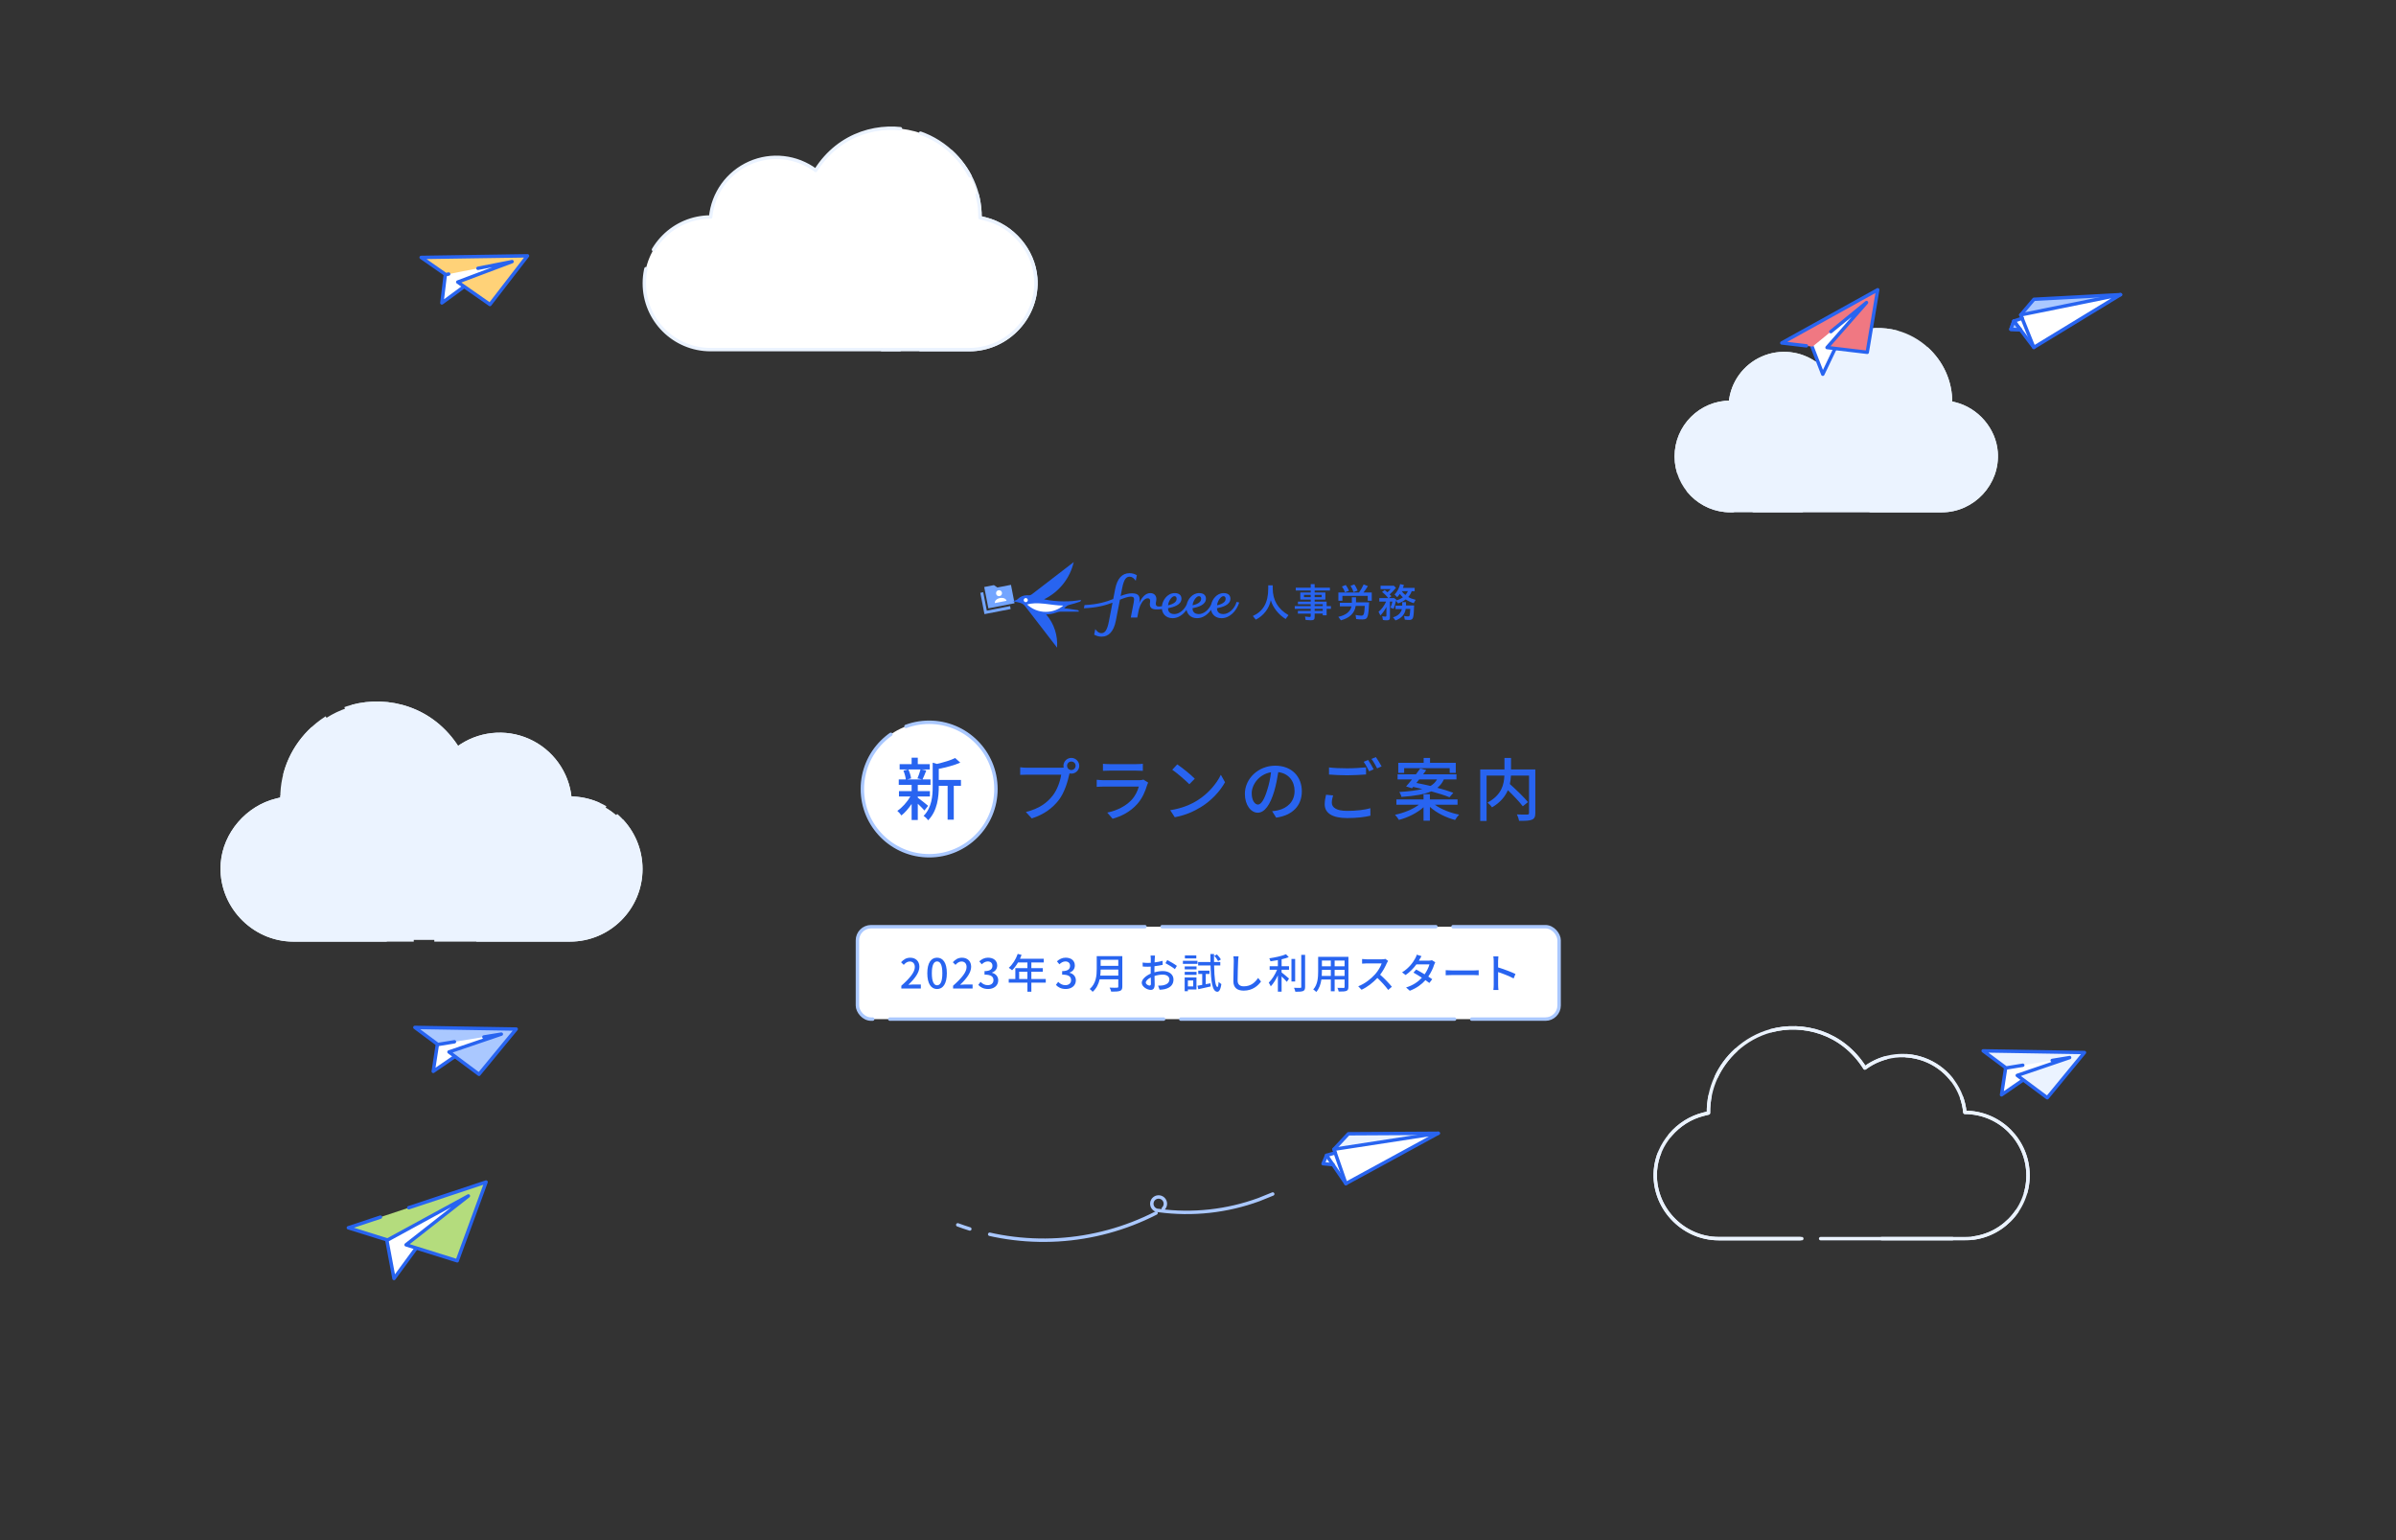 <?xml version="1.0" encoding="UTF-8"?>
<svg id="_レイヤー_1" data-name="レイヤー 1" xmlns="http://www.w3.org/2000/svg" viewBox="0 0 1400 900">
  <rect x="0" y="0" width="1400" height="900" fill="#333333" stroke="none"/>
  <defs>
    <style>
      .cls-1, .cls-2, .cls-3, .cls-4 {
        fill: none;
      }

      .cls-5, .cls-2, .cls-3, .cls-6, .cls-7, .cls-8, .cls-9, .cls-10, .cls-4, .cls-11, .cls-12, .cls-13, .cls-14 {
        stroke-width: 2px;
      }

      .cls-5, .cls-15, .cls-9, .cls-13 {
        fill: #ebf3ff;
      }

      .cls-5, .cls-3, .cls-8, .cls-9 {
        stroke: #ebf3ff;
      }

      .cls-5, .cls-8, .cls-9 {
        stroke-dasharray: 0 0 180 12;
      }

      .cls-5, .cls-14 {
        stroke-miterlimit: 10;
      }

      .cls-2 {
        stroke-dasharray: 0 0 100 12;
      }

      .cls-2, .cls-3, .cls-6, .cls-7, .cls-8, .cls-9, .cls-10, .cls-4, .cls-11, .cls-12, .cls-13 {
        stroke-linejoin: round;
      }

      .cls-2, .cls-3, .cls-6, .cls-7, .cls-8, .cls-9, .cls-10, .cls-4, .cls-11, .cls-12, .cls-13, .cls-14 {
        stroke-linecap: round;
      }

      .cls-2, .cls-14 {
        stroke: #aac8ff;
      }

      .cls-16, .cls-8, .cls-11, .cls-14 {
        fill: #fff;
      }

      .cls-17 {
        fill: #73a5ff;
      }

      .cls-18, .cls-10 {
        fill: #aac8ff;
      }

      .cls-19 {
        fill: #2864f0;
      }

      .cls-3 {
        stroke-dasharray: 0 0 120 12;
      }

      .cls-6 {
        fill: #ffd278;
      }

      .cls-6, .cls-7, .cls-10, .cls-4, .cls-11, .cls-12, .cls-13 {
        stroke: #2864f0;
        stroke-dasharray: 0 0 174.23 17.42;
      }

      .cls-7 {
        fill: #b4dc7d;
      }

      .cls-12 {
        fill: #f07882;
      }

      .cls-14 {
        stroke-dasharray: 0 0 160 10;
      }
    </style>
  </defs>
  <g>
    <path class="cls-8" d="m566.33,204.31c22.54,0,40.66-19.59,38.86-42.01-1.29-16.12-13.56-30.41-29.49-34.35-1.03-.26-2.07-.51-3.07-.76.16-15.54-6.62-29.16-16.88-38.58-6.16-5.65-13.57-9.78-21.5-11.91-19.51-5.23-43.74.81-57.62,22.88-11.16-8.3-25.93-9.95-38.65-4.31-12.72,5.64-21.41,17.7-22.74,31.54-21.4,0-38.75,17.35-38.75,38.75h0c0,21.4,17.33,38.75,38.73,38.75h151.09Z"/>
    <path class="cls-8" d="m515.34,204.31h50.98c22.54,0,40.66-19.6,38.86-42.01-1.29-16.12-13.56-30.41-29.49-34.35-1.03-.26-2.07-.51-3.07-.76.16-15.54-6.62-29.16-16.88-38.58"/>
  </g>
  <g>
    <path class="cls-9" d="m1134.57,298.4c18.42,0,33.22-16.01,31.75-34.33-1.05-13.17-11.08-24.85-24.09-28.06-.84-.21-1.69-.42-2.51-.62.13-12.7-5.4-23.83-13.79-31.52-5.03-4.62-11.09-7.99-17.57-9.73-15.94-4.27-35.74.67-47.08,18.69-9.12-6.78-21.19-8.13-31.58-3.52-10.39,4.61-17.49,14.46-18.58,25.77-17.49,0-31.66,14.18-31.66,31.66h0c0,17.49,14.16,31.66,31.65,31.66h123.45Z"/>
    <path class="cls-9" d="m1092.91,298.4h41.66c18.42,0,33.22-16.01,31.75-34.33-1.05-13.17-11.08-24.85-24.09-28.06-.84-.21-1.69-.42-2.51-.62.13-12.7-5.4-23.83-13.79-31.52"/>
    <path class="cls-9" d="m1108.36,194.13c-15.94-4.27-35.74.67-47.08,18.69-9.12-6.78-21.19-8.13-31.58-3.52-10.39,4.61-17.49,14.46-18.58,25.77-17.49,0-31.66,14.18-31.66,31.66h0c0,17.49,14.16,31.66,31.65,31.66h41.79"/>
  </g>
  <g>
    <path class="cls-3" d="m1004.28,723.81c-21.46,0-38.71-18.65-37-39.99,1.23-15.35,12.91-28.95,28.07-32.7.98-.24,1.97-.49,2.92-.73-.16-14.79,6.3-27.76,16.07-36.73,5.86-5.38,12.92-9.31,20.47-11.34,18.57-4.98,41.64.78,54.85,21.78,10.63-7.91,24.69-9.47,36.79-4.1,12.11,5.37,20.38,16.85,21.65,30.03,20.37,0,36.89,16.52,36.89,36.89h0c0,20.37-16.5,36.89-36.87,36.89h-143.84Z"/>
    <path class="cls-3" d="m1052.82,723.81h-48.54c-21.46,0-38.71-18.65-37-40,1.23-15.35,12.91-28.95,28.07-32.7.98-.24,1.97-.49,2.92-.73-.16-14.79,6.3-27.76,16.07-36.73"/>
    <path class="cls-3" d="m1034.81,602.32c18.57-4.98,41.64.78,54.85,21.78,10.63-7.91,24.69-9.47,36.79-4.1,12.11,5.37,20.38,16.85,21.65,30.03,20.37,0,36.89,16.52,36.89,36.89h0c0,20.37-16.5,36.89-36.87,36.89h-48.69"/>
  </g>
  <g>
    <path class="cls-5" d="m171.51,549.25c-24.1,0-43.46-20.95-41.54-44.91,1.38-17.23,14.49-32.51,31.52-36.72,1.11-.27,2.21-.55,3.28-.82-.17-16.61,7.07-31.17,18.05-41.24,6.58-6.04,14.51-10.46,22.98-12.73,20.86-5.59,46.76.87,61.6,24.46,11.93-8.88,27.72-10.64,41.31-4.61,13.59,6.03,22.88,18.92,24.31,33.72,22.88,0,41.42,18.55,41.42,41.42h0c0,22.88-18.53,41.42-41.41,41.42h-161.52Z"/>
    <path class="cls-5" d="m226.01,549.25h-54.5c-24.1,0-43.46-20.95-41.54-44.91,1.38-17.23,14.49-32.51,31.52-36.72,1.11-.27,2.21-.55,3.28-.82-.17-16.61,7.07-31.17,18.05-41.24"/>
    <path class="cls-5" d="m205.79,412.83c20.86-5.59,46.76.87,61.6,24.46,11.93-8.88,27.72-10.64,41.31-4.61,13.59,6.03,22.88,18.92,24.31,33.72,22.88,0,41.42,18.55,41.42,41.42h0c0,22.88-18.53,41.42-41.41,41.42h-54.67"/>
  </g>
  <g>
    <polygon class="cls-11" points="260.54 157.66 258.2 177.02 273.5 165.78 303.12 153.32 303.36 150.75 260.54 157.66"/>
    <polygon class="cls-6" points="299.21 152.88 267.46 164.82 286.28 177.94 308.23 149.49 246.08 150.43 260.49 160.47 299.21 152.88"/>
  </g>
  <g>
    <polygon class="cls-11" points="225.33 720.94 230.22 747.11 245.52 726.19 278.94 697.82 278.21 694.38 225.33 720.94"/>
    <polygon class="cls-7" points="273.68 698.85 237.27 727.42 267.15 736.77 284.02 690.74 203.54 717.47 226.42 724.62 273.68 698.85"/>
  </g>
  <g>
    <polygon class="cls-11" points="1057.78 199.95 1065.07 218.69 1073.51 201.03 1094.38 175.3 1093.35 172.84 1057.78 199.95"/>
    <polygon class="cls-12" points="1090.61 176.8 1067.55 203.09 1091.05 205.87 1097.16 169.33 1041.12 200.4 1059.1 202.52 1090.61 176.8"/>
  </g>
  <g>
    <polygon class="cls-11" points="255.97 607.7 253.15 626.07 268.06 615.82 296.64 604.84 296.96 602.41 255.97 607.7"/>
    <polygon class="cls-10" points="292.94 604.3 262.34 614.73 279.88 627.79 301.63 601.35 242.41 600.38 255.84 610.37 292.94 604.3"/>
  </g>
  <g>
    <polygon class="cls-11" points="1172.32 621.4 1169.51 639.78 1184.42 629.52 1213 618.55 1213.31 616.11 1172.32 621.4"/>
    <polygon class="cls-13" points="1209.29 618.01 1178.7 628.43 1196.23 641.49 1217.98 615.05 1158.77 614.08 1172.19 624.08 1209.29 618.01"/>
  </g>
  <g>
    <g>
      <polygon class="cls-16" points="1180.55 192.69 1174.97 192.44 1176.71 187.63 1180.55 192.69"/>
      <polygon class="cls-16" points="1180.55 192.69 1176.71 187.63 1181.54 186 1188.38 203.02 1180.55 192.69"/>
      <polygon class="cls-18" points="1239.05 172.18 1180.74 184.01 1188.46 174.89 1239.05 172.18"/>
      <polygon class="cls-16" points="1181.54 186 1180.74 184.01 1239.05 172.18 1188.38 203.02 1181.54 186"/>
    </g>
    <g>
      <polygon class="cls-4" points="1239.05 172.18 1180.74 184.01 1181.54 186 1188.38 203.02 1239.05 172.18"/>
      <polyline class="cls-4" points="1188.38 203.02 1180.55 192.69 1176.71 187.63"/>
      <polyline class="cls-4" points="1181.63 185.97 1181.54 186 1176.71 187.63 1174.97 192.44 1180.55 192.69 1180.61 192.69"/>
      <polyline class="cls-4" points="1239.05 172.18 1188.46 174.89 1180.74 184.01"/>
      <polygon class="cls-10" points="1176.71 187.63 1174.97 192.44 1180.55 192.69 1176.71 187.63"/>
    </g>
  </g>
  <g>
    <g>
      <g>
        <polygon class="cls-15" points="778.82 680.57 773.07 680.03 775.1 675.14 778.82 680.57"/>
        <polygon class="cls-16" points="778.82 680.57 775.1 675.14 780.18 673.69 786.41 691.65 778.82 680.57"/>
        <polygon class="cls-15" points="840.38 662.23 779.45 671.59 787.89 662.53 840.38 662.23"/>
        <polygon class="cls-16" points="780.18 673.69 779.45 671.59 840.38 662.23 786.41 691.65 780.18 673.69"/>
      </g>
      <g>
        <polygon class="cls-4" points="840.38 662.23 779.45 671.59 780.18 673.69 786.41 691.65 840.38 662.23"/>
        <polyline class="cls-4" points="786.41 691.65 778.82 680.57 775.1 675.14"/>
        <polyline class="cls-4" points="780.28 673.66 780.18 673.69 775.1 675.14 773.07 680.03 778.82 680.57 778.88 680.57"/>
        <polyline class="cls-4" points="840.38 662.23 787.89 662.53 779.45 671.59"/>
      </g>
    </g>
    <g>
      <path class="cls-2" d="m679.72,706.28c1.37-1.31,1.61-3.41.58-5.01-1.03-1.59-3.05-2.23-4.81-1.52s-2.77,2.57-2.4,4.43c.36,1.86,2,3.2,3.9,3.2,19.9,2.68,39.99.42,58.57-6.37l8.11-3.28"/>
      <path class="cls-2" d="m675.5,708.86c-35.95,18.43-77.99,20.93-115.88,6.9"/>
    </g>
  </g>
  <g>
    <g>
      <path class="cls-19" d="m619.82,448.65c.48,0,1.08,0,1.68-.08-.08-.36-.12-.72-.12-1.08,0-2.52,2.08-4.6,4.6-4.6s4.64,2.08,4.64,4.6-2.08,4.6-4.64,4.6c-.36,0-.72-.04-1.04-.12l-.2.76c-.88,4.08-2.76,10.4-6,14.68-3.64,4.72-8.64,8.56-15.88,10.84l-3.44-3.76c7.84-1.92,12.36-5.36,15.64-9.52,2.76-3.52,4.48-8.64,5-12.28h-19.64c-1.72,0-3.32.08-4.32.12v-4.44c1.12.16,3,.28,4.32.28h19.4Zm8.68-1.16c0-1.36-1.12-2.48-2.52-2.48s-2.48,1.12-2.48,2.48,1.12,2.48,2.48,2.48,2.52-1.08,2.52-2.48Z"/>
      <path class="cls-19" d="m670.9,457.33c-.2.44-.52,1.04-.6,1.36-1.16,3.92-2.92,7.96-5.88,11.24-4.12,4.56-9.2,7.08-14.32,8.52l-3.12-3.6c5.8-1.2,10.72-3.8,14-7.2,2.28-2.36,3.72-5.36,4.44-8h-20.36c-.96,0-2.72.04-4.24.16v-4.16c1.56.16,3.08.28,4.24.28h20.48c1.08,0,2.04-.16,2.56-.36l2.8,1.76Zm-26.44-11c1.08.12,2.52.2,3.8.2h15.6c1.28,0,2.92-.08,3.92-.2v4.12c-1-.08-2.6-.12-3.96-.12h-15.56c-1.24,0-2.68.04-3.8.12v-4.12Z"/>
      <path class="cls-19" d="m699.47,467.84c6.44-3.96,11.44-9.96,13.88-15.08l2.44,4.36c-2.88,5.16-7.8,10.64-14.04,14.48-4.04,2.48-9.12,4.84-15.32,5.96l-2.68-4.12c6.68-1,11.88-3.24,15.72-5.6Zm-1.36-12.8l-3.16,3.24c-2.08-2.12-7.04-6.44-10-8.48l2.92-3.12c2.84,1.88,8,6.04,10.24,8.36Z"/>
      <path class="cls-19" d="m743.31,474.04c1.4-.12,2.56-.32,3.52-.56,5.08-1.16,9.6-4.84,9.6-11.24,0-5.76-3.44-10.28-9.52-11.04-.56,3.56-1.28,7.4-2.36,11.12-2.4,8.08-5.68,12.6-9.64,12.6s-7.52-4.44-7.52-11.04c0-8.8,7.8-16.44,17.72-16.44s15.56,6.64,15.56,14.96-5.32,14.04-15,15.4l-2.36-3.76Zm-2.8-12.56c1-3.12,1.76-6.72,2.16-10.2-7.12,1.16-11.28,7.36-11.28,12.24,0,4.56,2.04,6.64,3.64,6.64,1.72,0,3.64-2.56,5.48-8.68Z"/>
      <path class="cls-19" d="m778.95,464.81c-.44,1.52-.76,2.84-.76,4.28,0,2.76,2.76,4.76,8.84,4.76,5.4,0,10.48-.6,13.68-1.56l.04,4.36c-3.08.8-8,1.4-13.6,1.4-8.52,0-13.12-2.84-13.12-8.04,0-2.16.44-4.04.8-5.6l4.12.4Zm-2.4-16.36c2.88.36,6.56.52,10.6.52s8.12-.28,11.04-.56v4.16c-2.72.2-7.32.48-11,.48-4.04,0-7.44-.2-10.64-.44v-4.16Zm26.08,1.12l-2.64,1.16c-.8-1.64-2.08-4.04-3.2-5.56l2.6-1.08c1,1.44,2.44,3.92,3.24,5.48Zm4.64-1.72l-2.6,1.16c-.88-1.72-2.16-4.04-3.32-5.52l2.6-1.08c1.04,1.48,2.56,4,3.32,5.44Z"/>
      <path class="cls-19" d="m838.38,470.24c3.6,2.64,9.08,4.8,14.2,5.8-.76.76-1.84,2.16-2.36,3.12-5.24-1.36-10.92-4.16-14.72-7.64v8.08h-3.72v-7.88c-3.72,3.36-9.2,6.08-14.4,7.4-.48-.88-1.52-2.24-2.28-3,5.04-1,10.48-3.2,13.96-5.88h-13.12v-3.08h15.84v-3.08h3.72v3.08h16.16v3.08h-13.28Zm-16.8-10.68c1.04-1.12,2.2-2.56,3.44-4.08h-8.4v-3h10.72c.88-1.2,1.76-2.36,2.52-3.44l3.48,1c-.56.8-1.16,1.6-1.8,2.44h19.48v3h-7.36c-.88,1.92-2.08,3.52-3.8,4.88,3.6.96,6.88,2,9.32,2.92l-2.24,2.6c-2.56-1.08-6.44-2.28-10.64-3.44-3.88,1.68-9.4,2.68-17.44,3.24-.12-.8-.76-2.16-1.2-2.88,5.88-.36,10.2-.92,13.44-1.72-1.84-.48-3.64-.88-5.36-1.24l-.68.8-3.48-1.08Zm-1.12-7.92h-3.44v-5.88h14.84v-2.84h3.72v2.84h15.04v5.88h-3.56v-2.76h-26.6v2.76Zm8.76,3.84c-.52.68-1.08,1.36-1.6,2.04,2.56.48,5.36,1.08,8.16,1.76,1.84-1,3-2.28,3.88-3.8h-10.44Z"/>
      <path class="cls-19" d="m897.1,475.08c0,2.2-.52,3.32-2,3.92-1.48.64-3.96.68-7.48.68-.16-1.04-.76-2.76-1.28-3.76,2.6.12,5.32.12,6.08.08.76-.04,1-.24,1-.96v-21.8h-10.56c-.08,1.56-.28,3.2-.64,4.92,3.68,3.32,8.28,7.72,10.6,10.56l-3.04,2.44c-1.84-2.44-5.4-6.2-8.72-9.4-1.56,3.64-4.36,7.16-9.28,10.04-.48-.8-1.76-2.12-2.64-2.8,8.32-4.4,9.68-10.64,9.88-15.76h-10.4v26.48h-3.72v-30.08h14.16v-6.72h3.84v6.72h14.2v25.44Z"/>
    </g>
    <g>
      <ellipse class="cls-14" cx="542.91" cy="461.07" rx="39.02" ry="39"/>
      <path class="cls-19" d="m540.15,473.64c-.8-.96-2.4-2.56-3.88-3.96v9.48h-3.6v-9.36c-1.8,2.68-3.92,5.12-5.96,6.72-.56-.84-1.64-2.04-2.4-2.68,2.72-1.8,5.72-5.12,7.64-8.4h-6.68v-3.16h7.4v-3.64h-7.52v-3.16h4.12c-.12-1.44-.72-3.56-1.4-5.16l2.72-.68h-4.92v-3.08h7v-3.8h3.6v3.8h7v3.08h-4.84l2.8.64c-.76,1.88-1.52,3.84-2.2,5.2h4.68v3.16h-7.44v3.64h7.08v3.16h-7.08v.68c1.44,1,5.12,4,6.04,4.76l-2.16,2.76Zm-9.4-24c.8,1.68,1.44,3.8,1.6,5.24l-2.32.6h8.8l-2.76-.6c.64-1.48,1.4-3.64,1.8-5.24h-7.12Zm30.75,9.56h-4.2v19.8h-3.6v-19.8h-5.16v.36c0,5.92-.72,14.24-6.24,19.8-.44-.8-1.8-2.08-2.64-2.56,4.84-4.92,5.32-11.76,5.32-17.28v-13.84l2.48.72c3.92-.92,8.16-2.16,10.64-3.44l3,2.68c-3.44,1.56-8.24,2.8-12.56,3.64v6.48h12.96v3.44Z"/>
    </g>
  </g>
  <g>
    <g>
      <g>
        <polygon class="cls-17" points="582.79 343.3 580.76 341.93 575.09 343.03 575.42 344.73 577.52 355.49 592.81 352.52 590.72 341.76 582.79 343.3"/>
        <g>
          <circle class="cls-16" cx="583.73" cy="346.64" r="1.73"/>
          <path class="cls-16" d="m584.28,349.47c-1.88.36-3.2,1.68-2.96,2.93l6.8-1.32c-.24-1.25-1.96-1.97-3.84-1.61Z"/>
        </g>
        <polygon class="cls-17" points="576.6 356.85 574.51 346.08 572.81 346.41 575.23 358.88 590.53 355.9 590.2 354.2 576.6 356.85"/>
      </g>
      <g>
        <g>
          <path class="cls-19" d="m621.84,351.42c-4.06,0-8.02-.41-11.84-1.19,8.68-4.18,15.18-12.15,17.38-21.76l-24.26,18.67c-1.36,1.04-1.71.69-3,.69-2.05,0-3.99.82-5.38,2.16-.54.52-.6.66-1.43.86l-1.7.41,3.23.71c2.57.56,3.16.98,4.58,2.82l18.24,23.67c.47-6.97-1.63-13.9-6.39-19.44,2.01-.01,3.86-.36,5.64-.98,1.48-.51,1.85-.62,3.72-.62h9.67c.13-.65-.11-.84-1.07-.97l-7.48-1.04c.33-.24.79-.64,1.13-.93.74-.61.95-.79,2.05-1.06,2.09-.5,3.73-1.01,5.84-1.74.81-.29.69-.58.85-1.09-3.71.59-6.12.82-9.77.82Z"/>
          <path class="cls-16" d="m599.36,351.89c-.66,0-1.2-.54-1.2-1.2s.54-1.2,1.2-1.2,1.2.54,1.2,1.2-.54,1.2-1.2,1.2Z"/>
          <path class="cls-16" d="m611.09,357.56c-4.24,0-8.09-1.64-10.96-4.33,2.57-.79,5.88-.89,10.22-.43,3.99.42,7.23,1.08,10.96,1.08-2.77,2.3-6.34,3.68-10.22,3.68Z"/>
        </g>
        <path class="cls-19" d="m722.54,351.73c-1.14,4.16-4.71,7.11-7.72,7.11-3.2,0-3.73-2.08-3.73-3.42,3.11-.59,7.85-1.89,7.85-5.57,0-1.69-1.05-3.27-3.92-3.27-4.1,0-6.66,3.64-7.34,6.67-1.43,3.2-4.39,5.59-7.16,5.59-3.2,0-3.73-2.08-3.73-3.42,3.11-.59,7.85-1.89,7.85-5.57,0-1.69-1.05-3.27-3.92-3.27-4.09,0-6.66,3.64-7.34,6.66h0c-1.43,3.19-4.4,5.6-7.17,5.6-3.2,0-3.73-2.08-3.73-3.42,3.11-.59,7.85-1.89,7.85-5.57,0-1.69-1.05-3.27-3.92-3.27-4.57,0-7.25,4.54-7.51,7.7-.64.1-1.24.15-1.76.15-2.16,0-1.9-1.65-1.56-3.39.49-2.51-.86-4.46-3.48-4.46-3,0-5.21,2.96-6.44,5.9h0c.7-3.58.1-5.78-4.22-5.78-1.97,0-4.22.62-6.65,1.57,0,0,.88-4.52.88-4.52,1.09-5.59,2.55-6.76,4.38-6.76,1.45,0,2.41.86,3.58,2.38l.63-3.25c-1.44-.84-2.83-1.18-4.29-1.18-4.31,0-7.18,3.13-8.38,9.29l-1.13,5.81c-3.93,1.56-8.92,3.18-16.77,3.53l-.36,1.87c7.69-.3,12.75-1.76,16.72-3.26,0,0-2.14,11.03-2.14,11.03-1.05,5.41-2.47,6.77-4.36,6.77-1.76,0-2.82-1.4-3.58-2.38-.11.55-.63,3.25-.63,3.25.96.54,2.28,1.18,4.38,1.18,3.97,0,7.02-2.88,8.27-9.29l2.39-12.31c2.41-.99,4.92-1.79,6.18-1.79,2.03,0,2.4.69,1.87,3.44l-1.71,8.77h3.79s.77-3.91.77-3.91c.58-3,2.65-7.32,5.31-7.32,1.34,0,1.63,1.02,1.38,2.31-.65,3.34,1.33,4.19,3.67,4.19.89,0,1.97-.01,3.29-.2.14,2.02,1.77,5.32,6.23,5.32,3.34,0,6.2-2.13,8.15-4.87.33,2.03,2.03,4.87,6.17,4.87,3.34,0,6.19-2.13,8.14-4.86.34,2.03,2.03,4.86,6.17,4.86,4.68,0,8.72-4.12,10.29-9.18l-1.5-.32Zm-7.68-3.35c.63,0,1.3.41,1.3,1.57,0,2.16-2.81,3.27-4.99,3.75,0-1.83,1.92-5.32,3.69-5.32Zm-14.31,0c.63,0,1.3.41,1.3,1.57,0,2.16-2.81,3.27-4.99,3.75,0-1.83,1.92-5.32,3.69-5.32Zm-14.32,0c.63,0,1.3.41,1.3,1.57,0,2.16-2.81,3.27-4.99,3.75,0-1.83,1.92-5.32,3.69-5.32Z"/>
      </g>
      <g>
        <path class="cls-19" d="m743.67,343.87c0,6.86,3.01,11.96,9.21,15.6l-1.69,2.26c-4.04-2.44-7.52-6.86-8.65-11-.94,4.84-4.23,9.09-8.76,11.37l-1.74-2.11c6.18-2.87,9-7.9,9-16.03v-1.9h2.63v1.81Z"/>
        <path class="cls-19" d="m772.88,358.56h-4.72v1.97c0,1.5-.52,1.93-2.28,1.93-.8,0-2.02-.07-2.96-.16l-.4-2.02c1.1.16,2.07.26,2.56.26.61,0,.78-.12.78-.63v-1.34h-7.5v-1.6h7.5v-1.17h-9.33v-1.62h9.33v-1.08h-7.47v-1.53h7.47v-1.18h-6.09v-4.16h6.09v-1.15h-8.74v-1.67h8.74v-2.07h2.3v2.07h8.93v1.67h-8.93v1.15h6.27v4.16h-6.27v1.18h7v2.61h2.51v1.62h-2.51v3.76h-2.28v-.99Zm-7.03-9.59v-1.34h-3.92v1.34h3.92Zm6.42,0v-1.34h-4.11v1.34h4.11Zm.61,5.19v-1.08h-4.72v1.08h4.72Zm0,2.8v-1.17h-4.72v1.17h4.72Z"/>
        <path class="cls-19" d="m800,352c-.16,4.09-.42,6.49-.82,7.94-.45,1.53-1.22,2.04-3.05,2.04-1.41,0-2.61-.07-3.71-.23l-.35-2.4c1.32.26,2.58.42,3.31.42,1.5,0,1.79-.78,2.07-5.69h-5.31c-.61,4.23-3.55,7.07-8.65,8.41l-1.5-2.04c4.39-.94,7-3.01,7.71-6.13h-6.81v-2.09h7v-3.2h2.44v2.96h7.68Zm-17.98-5.78h12.08c1.06-1.53,1.97-3.12,2.7-4.7l2.47.99c-.8,1.32-1.76,2.68-2.58,3.71h4.84v4.82h-2.35v-2.82h-14.8v2.82h-2.35v-4.82Zm4.3-4.39c.68.92,1.39,2.14,1.93,3.38l-2.37.92c-.45-1.29-1.03-2.4-1.79-3.38l2.23-.92Zm5.03-.33c.68.92,1.25,2,1.93,3.62l-2.4.87c-.4-1.27-.99-2.47-1.76-3.64l2.23-.85Z"/>
        <path class="cls-19" d="m824.86,345.45c-.45,1.32-1.08,2.4-2,3.41,1.17.71,2.61,1.25,4.32,1.65l-1.15,1.97c-1.72-.54-3.36-1.32-4.7-2.21-1.22.99-2.77,1.81-4.42,2.33l-1.22-1.55c-.45,2-.89,3.52-1.39,4.7l-1.88-.68c.52-1.1.94-2.4,1.15-3.55h-1.41v9.16c0,1.39-.45,1.81-1.88,1.81-.7,0-1.55-.07-2.23-.21l-.38-2.21c.63.16,1.22.26,1.72.26s.7-.16.7-.68v-4.98c-.94,1.9-2.16,3.64-3.52,4.96l-1.08-2.12c1.83-1.5,3.36-3.55,4.44-5.99h-3.99v-2h5.24c-1.03-1.34-2.42-2.7-3.64-3.6l1.55-1.13.07.05c.14.14.31.26.45.38.14.12.31.23.47.38l.45.4.14.12c.8-.68,1.41-1.29,1.86-1.88h-5.85v-1.97h7.73l1.25,1.22c-1.2,1.48-2.28,2.63-3.67,3.88l.28.28c.28.28.45.42.73.73l-1.48,1.15h3.17l1.15.85-.09.47c1.43-.33,2.8-.96,3.97-1.81-.61-.54-1.29-1.27-1.79-1.97-.4.61-.99,1.34-1.53,1.9l-1.55-1.55c1.55-1.6,2.75-3.83,3.27-6.11l2.21.54c-.24.8-.38,1.15-.59,1.67h6.86v1.95h-1.74Zm1.43,8.37c-.07,3.27-.31,5.9-.59,6.91-.33,1.13-.96,1.55-2.33,1.55-.73,0-1.76-.07-2.56-.19l-.38-2.16c.71.16,1.57.28,2.26.28s.87-.19,1.01-.85c.14-.73.23-1.9.33-3.55h-2.68c-.42,3.15-2.51,5.55-5.92,6.74l-1.48-1.81c2.8-.78,4.63-2.47,5.19-4.82h-3.74v-2h3.92v-2.07h2.21v1.95h4.75Zm-7.24-8.37c.49.78,1.29,1.62,2.11,2.26.71-.78,1.15-1.48,1.46-2.26h-3.57Z"/>
      </g>
    </g>
    <rect class="cls-1" x="547.81" y="303.47" width="304.38" height="100"/>
  </g>
  <g>
    <rect class="cls-14" x="501" y="541.53" width="410" height="54" rx="8" ry="8"/>
    <g>
      <path class="cls-19" d="m526.64,576.04c5.21-4.61,7.9-8.04,7.9-10.94,0-1.92-1.03-3.24-3-3.24-1.39,0-2.54.89-3.48,1.97l-1.56-1.54c1.51-1.63,3.07-2.64,5.38-2.64,3.24,0,5.33,2.11,5.33,5.3,0,3.41-2.71,6.94-6.46,10.51.91-.1,2.02-.17,2.88-.17h4.42v2.35h-11.4v-1.61Z"/>
      <path class="cls-19" d="m541.83,568.74c0-6.12,2.23-9.1,5.71-9.1s5.71,3,5.71,9.1-2.26,9.22-5.71,9.22-5.71-3.07-5.71-9.22Zm8.79,0c0-5.06-1.27-6.91-3.07-6.91s-3.07,1.85-3.07,6.91,1.27,7.03,3.07,7.03,3.07-1.92,3.07-7.03Z"/>
      <path class="cls-19" d="m556.88,576.04c5.21-4.61,7.9-8.04,7.9-10.94,0-1.92-1.03-3.24-3-3.24-1.39,0-2.54.89-3.48,1.97l-1.56-1.54c1.51-1.63,3.07-2.64,5.38-2.64,3.24,0,5.33,2.11,5.33,5.3,0,3.41-2.71,6.94-6.46,10.51.91-.1,2.02-.17,2.88-.17h4.42v2.35h-11.4v-1.61Z"/>
      <path class="cls-19" d="m571.61,575.54l1.34-1.78c1.03,1.06,2.35,1.94,4.18,1.94,1.99,0,3.36-1.1,3.36-2.93,0-1.97-1.25-3.24-5.23-3.24v-2.04c3.48,0,4.63-1.32,4.63-3.1,0-1.56-1.03-2.54-2.71-2.57-1.37.02-2.52.7-3.53,1.68l-1.44-1.73c1.39-1.25,3.02-2.14,5.06-2.14,3.17,0,5.4,1.63,5.4,4.56,0,2.04-1.18,3.46-3.05,4.15v.12c2.04.5,3.65,2.04,3.65,4.42,0,3.19-2.66,5.06-5.9,5.06-2.78,0-4.58-1.1-5.76-2.42Z"/>
      <path class="cls-19" d="m611.05,574.24h-8.42v5.3h-2.3v-5.3h-10.92v-2.16h3.86v-6.34h7.06v-3.31h-5.5c-1.03,1.78-2.23,3.36-3.46,4.56-.43-.38-1.39-1.1-1.94-1.44,2.21-1.9,4.13-4.94,5.23-8.14l2.26.6c-.29.74-.62,1.54-.94,2.26h13.9v2.16h-7.25v3.31h6.7v2.09h-6.7v4.25h8.42v2.16Zm-10.73-2.16v-4.25h-4.82v4.25h4.82Z"/>
      <path class="cls-19" d="m616.97,575.54l1.34-1.78c1.03,1.06,2.35,1.94,4.18,1.94,1.99,0,3.36-1.1,3.36-2.93,0-1.97-1.25-3.24-5.23-3.24v-2.04c3.48,0,4.63-1.32,4.63-3.1,0-1.56-1.03-2.54-2.71-2.57-1.37.02-2.52.7-3.53,1.68l-1.44-1.73c1.39-1.25,3.02-2.14,5.06-2.14,3.17,0,5.4,1.63,5.4,4.56,0,2.04-1.18,3.46-3.05,4.15v.12c2.04.5,3.65,2.04,3.65,4.42,0,3.19-2.66,5.06-5.9,5.06-2.78,0-4.58-1.1-5.76-2.42Z"/>
      <path class="cls-19" d="m655.78,576.52c0,1.44-.38,2.14-1.34,2.5-1.01.41-2.64.46-5.14.46-.14-.65-.58-1.73-.96-2.35,1.87.1,3.79.07,4.37.05.53,0,.72-.19.72-.7v-4.2h-10.9c-.62,2.69-1.82,5.35-4.1,7.3-.34-.48-1.2-1.3-1.7-1.63,3.74-3.22,4.1-7.92,4.1-11.69v-7.54h14.95v17.81Zm-2.35-6.41v-3.55h-10.32c0,1.1-.07,2.3-.22,3.55h10.54Zm-10.32-9.24v3.55h10.32v-3.55h-10.32Z"/>
      <path class="cls-19" d="m674.55,568.19c1.73-.5,3.5-.74,4.94-.74,3.53,0,6.19,1.9,6.19,4.94,0,2.83-1.63,4.8-5.14,5.64-1.08.24-2.14.31-3,.34l-.86-2.4c.96,0,1.97,0,2.86-.17,1.99-.36,3.74-1.42,3.74-3.43,0-1.82-1.66-2.83-3.82-2.83-1.68,0-3.29.29-4.87.79.02,1.97.1,3.96.1,4.9,0,2.52-.94,3.24-2.33,3.24-2.06,0-5.23-1.87-5.23-4.18,0-2.02,2.42-4.1,5.23-5.33v-1.49c0-.84,0-1.73.02-2.62-.58.05-1.1.07-1.56.07-1.06,0-2.18-.02-3.12-.12l-.07-2.3c1.34.17,2.28.19,3.14.19.5,0,1.06-.02,1.63-.05,0-1.08.02-1.94.02-2.38,0-.5-.07-1.44-.14-1.87h2.59c-.05.46-.12,1.25-.14,1.82-.02.58-.05,1.34-.1,2.18,1.68-.19,3.38-.53,4.68-.91l.05,2.35c-1.37.31-3.12.6-4.78.79-.02.96-.05,1.9-.05,2.74v.82Zm-2.06,6.65c0-.74-.05-2.11-.07-3.65-1.73.84-2.93,2.04-2.93,3s1.39,1.75,2.21,1.75c.5,0,.79-.31.79-1.1Zm9.55-13.83c1.75.89,4.42,2.47,5.62,3.41l-1.18,1.92c-1.15-1.06-4.01-2.71-5.5-3.5l1.06-1.82Z"/>
      <path class="cls-19" d="m699.7,563.25h-8.52v-1.78h8.52v1.78Zm-.6,14.98h-5.02v1.01h-1.87v-8.06h6.89v7.06Zm-6.86-13.49h6.91v1.73h-6.91v-1.73Zm0,3.19h6.91v1.75h-6.91v-1.75Zm6.77-7.87h-6.67v-1.75h6.67v1.75Zm-4.92,12.91v3.46h3.12v-3.46h-3.12Zm13.2,1.63l.14,1.85c-2.52.58-5.18,1.18-7.25,1.61l-.48-2.04c.79-.12,1.73-.29,2.76-.48v-6.41h-2.31v-1.92h6.55v1.92h-2.18v6l2.76-.53Zm2.11-10.42c.14,7.46.77,12.53,1.97,12.6.34.02.58-1.13.67-3.02.36.48,1.27,1.08,1.61,1.3-.53,3.65-1.51,4.51-2.38,4.49-2.93-.1-3.7-5.91-3.94-15.36h-7.25v-2.04h7.2c-.02-1.46-.05-3.02-.05-4.63h2.14c-.02,1.61-.02,3.17,0,4.63h3.65v2.04h-3.62Zm2.33-2.59c-.41-.84-1.37-2.14-2.21-3.07l1.54-.79c.89.86,1.87,2.11,2.3,2.98l-1.63.89Z"/>
      <path class="cls-19" d="m723.7,558.88c-.14.86-.22,1.87-.26,2.71-.1,2.64-.29,8.11-.29,11.42,0,2.5,1.58,3.36,3.62,3.36,4.18,0,6.65-2.35,8.35-4.9l1.7,2.09c-1.58,2.26-4.78,5.33-10.1,5.33-3.62,0-6.05-1.56-6.05-5.5,0-3.38.24-9.5.24-11.81,0-.98-.07-1.94-.24-2.74l3.02.02Z"/>
      <path class="cls-19" d="m748.85,564.62h4.34v2.06h-4.34v1.58c1.18.86,3.7,3.02,4.34,3.6l-1.27,1.9c-.67-.77-1.94-2.09-3.07-3.17v8.91h-2.18v-9.53c-1.18,2.47-2.66,4.9-4.15,6.41-.24-.65-.82-1.58-1.18-2.16,1.82-1.73,3.75-4.78,4.87-7.54h-4.34v-2.06h4.8v-3.58c-1.46.29-2.95.53-4.34.7-.1-.5-.41-1.27-.67-1.73,3.48-.53,7.49-1.37,9.77-2.38l1.61,1.7c-1.2.48-2.64.89-4.18,1.25v4.03Zm7.92,8.95h-2.16v-13.2h2.16v13.2Zm5.81-15.6v18.75c0,1.39-.34,2.04-1.18,2.42-.89.34-2.33.41-4.51.41-.12-.62-.46-1.66-.79-2.3,1.63.07,3.14.07,3.62.05.46,0,.62-.14.62-.58v-18.75h2.23Z"/>
      <path class="cls-19" d="m787.88,576.74c0,1.3-.31,1.97-1.18,2.3-.89.36-2.28.41-4.49.38-.1-.6-.46-1.58-.74-2.16,1.54.07,3.12.05,3.58.05.43,0,.6-.14.6-.6v-4.3h-5.81v6.86h-2.23v-6.86h-5.52c-.38,2.64-1.25,5.33-3,7.27-.34-.43-1.25-1.2-1.75-1.46,2.62-2.9,2.86-7.15,2.86-10.54v-8.54h17.69v17.59Zm-10.27-6.43v-3.55h-5.21v.96c0,.82-.02,1.7-.1,2.59h5.3Zm-5.21-9.02v3.38h5.21v-3.38h-5.21Zm13.25,0h-5.81v3.38h5.81v-3.38Zm0,9.02v-3.55h-5.81v3.55h5.81Z"/>
      <path class="cls-19" d="m811.06,561.5c-.17.24-.53.84-.7,1.25-.84,1.97-2.26,4.68-3.94,6.84,2.47,2.11,5.38,5.21,6.86,7.03l-2.14,1.87c-1.56-2.16-3.96-4.8-6.34-7.01-2.57,2.74-5.78,5.3-9.24,6.89l-1.94-2.02c3.89-1.49,7.49-4.37,9.87-7.03,1.63-1.82,3.24-4.46,3.82-6.34h-8.81c-.94,0-2.23.12-2.62.14v-2.71c.48.07,1.87.17,2.62.17h8.9c.89,0,1.68-.1,2.09-.24l1.56,1.15Z"/>
      <path class="cls-19" d="m838.64,562.29c-.22.41-.5,1.01-.67,1.49-.6,1.99-1.78,4.54-3.41,6.89.89.58,1.7,1.1,2.3,1.54l-1.68,2.21c-.58-.48-1.37-1.06-2.28-1.68-2.14,2.42-5.06,4.66-9.14,6.22l-2.18-1.92c4.22-1.27,7.15-3.46,9.24-5.69-1.78-1.15-3.62-2.28-4.92-3l1.58-1.8c1.34.7,3.19,1.75,4.94,2.81,1.32-1.9,2.4-4.15,2.83-5.83h-7.63c-1.58,2.18-3.74,4.49-6.31,6.24l-2.06-1.56c4.18-2.57,6.55-6.05,7.68-8.18.31-.48.74-1.46.91-2.16l2.74.86c-.46.72-.98,1.63-1.22,2.11l-.29.53h5.83c.67,0,1.34-.1,1.8-.26l1.94,1.2Z"/>
      <path class="cls-19" d="m844.73,566.94c.77.07,2.26.14,3.55.14h13.03c1.18,0,2.11-.1,2.69-.14v2.95c-.53-.02-1.61-.1-2.66-.1h-13.06c-1.34,0-2.76.05-3.55.1v-2.95Z"/>
      <path class="cls-19" d="m884.43,571.77c-2.54-1.37-6.43-2.88-9.07-3.74v7.42c0,.74.07,2.21.19,3.07h-2.95c.12-.84.19-2.14.19-3.07v-13.87c0-.77-.07-1.87-.22-2.69h2.95c-.07.79-.17,1.85-.17,2.69v3.74c3.17.96,7.75,2.66,10.15,3.84l-1.08,2.62Z"/>
    </g>
  </g>
</svg>